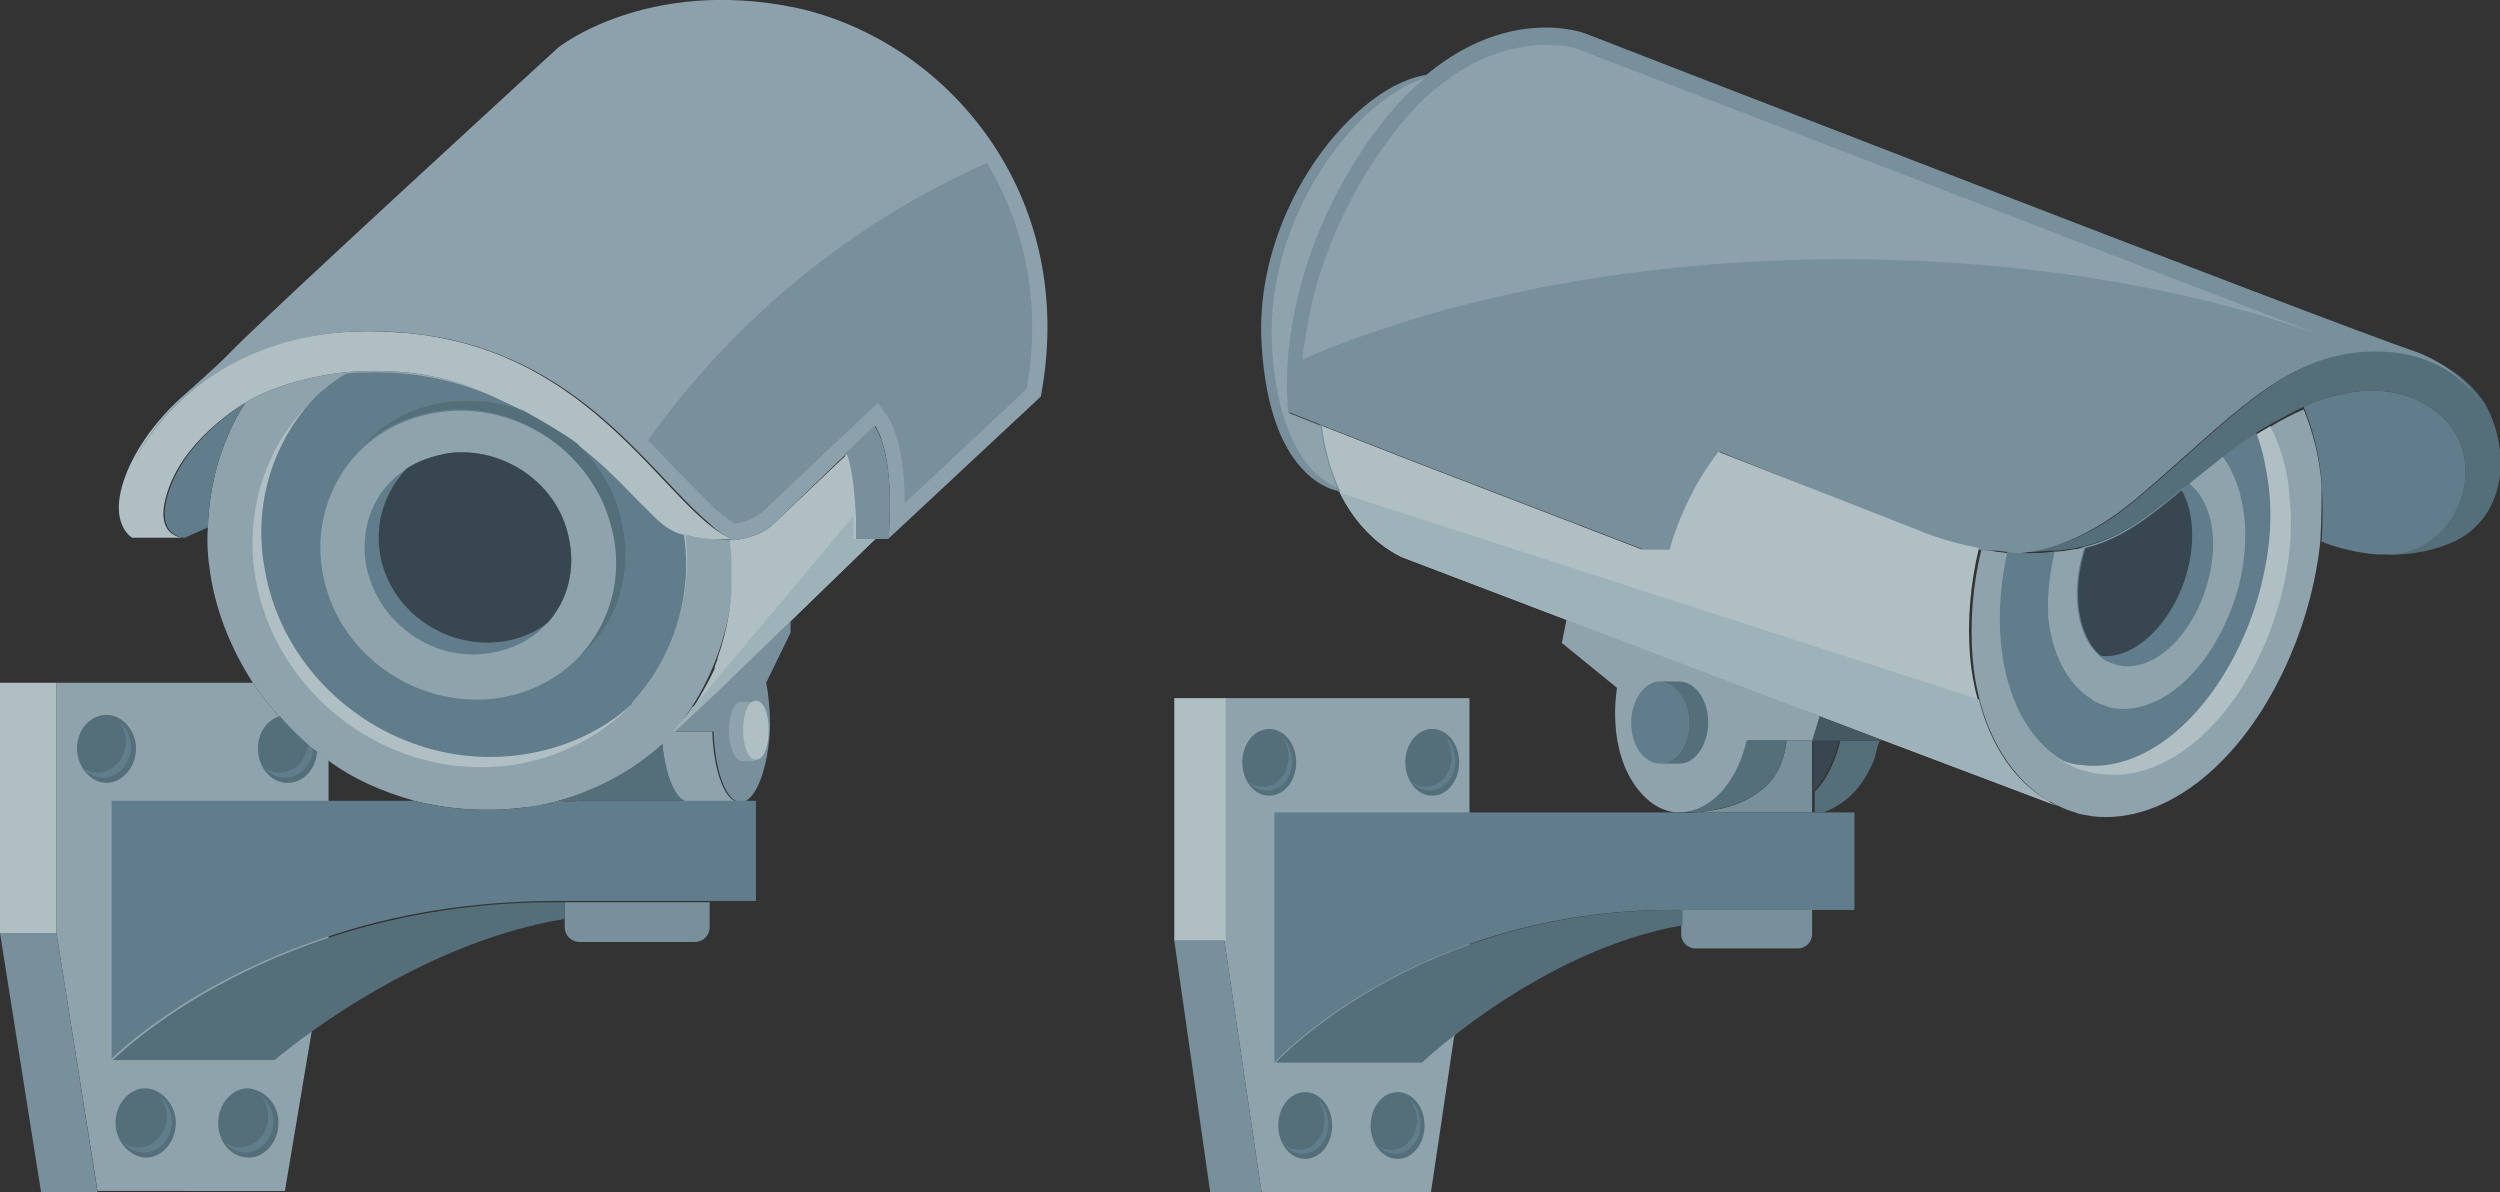 <?xml version="1.0" encoding="utf-8"?>
<!-- Generator: Adobe Illustrator 24.3.0, SVG Export Plug-In . SVG Version: 6.00 Build 0)  -->
<!DOCTYPE svg PUBLIC "-//W3C//DTD SVG 1.1//EN" "http://www.w3.org/Graphics/SVG/1.1/DTD/svg11.dtd">
<svg version="1.1" id="Vrstva_1" xmlns:x="http://ns.adobe.com/Extensibility/1.0/" xmlns:i="http://ns.adobe.com/AdobeIllustrator/10.0/" xmlns:graph="http://ns.adobe.com/Graphs/1.0/"
	 xmlns="http://www.w3.org/2000/svg" xmlns:xlink="http://www.w3.org/1999/xlink" x="0px" y="0px" viewBox="0 0 194.8 92.9"
	 style="enable-background:new 0 0 194.8 92.9;" xml:space="preserve">
<rect x="0" y="0" width="194.8" height="92.9" fill="#333333" stroke="none"/>
<style type="text/css">
	.st0{fill:#8FA3AD;}
	.st1{clip-path:url(#SVGID_2_);fill:#617D8C;}
	.st2{clip-path:url(#SVGID_2_);fill:#788F9C;}
	.st3{clip-path:url(#SVGID_2_);fill:#546E7A;}
	.st4{fill:#B0BFC4;}
	.st5{fill:#788F9C;}
	.st6{clip-path:url(#SVGID_4_);fill:#546E7A;}
	.st7{clip-path:url(#SVGID_4_);fill:#617D8C;}
	.st8{clip-path:url(#SVGID_4_);fill:#8FA3AD;}
	.st9{clip-path:url(#SVGID_4_);fill:#B0BFC4;}
	.st10{clip-path:url(#SVGID_4_);fill:#38474F;}
	.st11{clip-path:url(#SVGID_4_);fill:#FFFFFF;}
	.st12{clip-path:url(#SVGID_4_);fill:#241F21;}
	.st13{clip-path:url(#SVGID_4_);fill:#788F9C;}
	.st14{clip-path:url(#SVGID_4_);fill:#8CA1AB;}
	.st15{fill:#455963;}
	.st16{clip-path:url(#SVGID_6_);fill:#617D8C;}
	.st17{clip-path:url(#SVGID_6_);fill:#546E7A;}
	.st18{clip-path:url(#SVGID_6_);fill:#788F9C;}
	.st19{clip-path:url(#SVGID_6_);fill:#9EB2BA;}
	.st20{clip-path:url(#SVGID_6_);fill:#8FA3AD;}
	.st21{clip-path:url(#SVGID_8_);fill:#546E7A;}
	.st22{clip-path:url(#SVGID_8_);fill:#617D8C;}
	.st23{clip-path:url(#SVGID_8_);fill:#B0BFC4;}
	.st24{clip-path:url(#SVGID_8_);fill:#8FA3AD;}
	.st25{clip-path:url(#SVGID_8_);fill:#38474F;}
	.st26{clip-path:url(#SVGID_8_);fill:#8CA1AB;}
	.st27{clip-path:url(#SVGID_8_);fill:#788F9C;}
	.st28{clip-path:url(#SVGID_8_);fill:#9EB2BA;}
</style>
<polygon class="st0" points="95.4,54.4 95.4,73.3 98.3,92.9 111.5,92.9 113.3,80.8 114.5,78.2 114.5,54.4 "/>
<g>
	<defs>
		<rect id="SVGID_1_" width="194.8" height="92.9"/>
	</defs>
	<clipPath id="SVGID_2_">
		<use xlink:href="#SVGID_1_"  style="overflow:visible;"/>
	</clipPath>
	<path class="st1" d="M144.5,63.3v7.6h-13.9c-20.3-0.1-31.3,11.9-31.3,11.9V63.3h31.3c0,0,0.6,0.1,1.5,0H144.5z"/>
	<path class="st2" d="M141.2,70.9v1.9c0,0.6-0.5,1.1-1.1,1.1h-8c-0.6,0-1.1-0.5-1.1-1.1v-1.9H141.2z"/>
	<path class="st3" d="M131.1,70.9v1.2c-11,1.9-20.3,10.7-20.3,10.7H99.4c0,0,11-12,31.3-11.9H131.1z"/>
</g>
<rect x="91.5" y="54.4" class="st4" width="4" height="18.9"/>
<polygon class="st5" points="91.5,73.3 94.3,92.9 98.3,92.9 95.4,73.3 "/>
<g>
	<defs>
		<rect id="SVGID_3_" width="194.8" height="92.9"/>
	</defs>
	<clipPath id="SVGID_4_">
		<use xlink:href="#SVGID_3_"  style="overflow:visible;"/>
	</clipPath>
	<path class="st6" d="M101,59.4c0,1.4-0.9,2.6-2.1,2.6s-2.1-1.2-2.1-2.6c0-1.4,0.9-2.6,2.1-2.6S101,58,101,59.4"/>
	<path class="st7" d="M100.7,59.3c0,1.3-0.9,2.3-2,2.3c-0.6,0-1.1-0.3-1.4-0.7c0.3,0.3,0.7,0.4,1.1,0.4c1.1,0,2-1,2-2.3
		c0-0.6-0.2-1.2-0.5-1.6C100.3,57.8,100.7,58.5,100.7,59.3"/>
	<path class="st6" d="M113.7,59.4c0,1.4-0.9,2.6-2.1,2.6s-2.1-1.2-2.1-2.6c0-1.4,0.9-2.6,2.1-2.6S113.7,58,113.7,59.4"/>
	<path class="st7" d="M113.4,59.3c0,1.3-0.9,2.3-2,2.3c-0.6,0-1.1-0.3-1.4-0.7c0.3,0.3,0.7,0.4,1.1,0.4c1.1,0,2-1,2-2.3
		c0-0.6-0.2-1.2-0.5-1.6C113.1,57.8,113.4,58.5,113.4,59.3"/>
	<path class="st8" d="M180.8,42.2c-0.3,2.9-1.1,6-2.3,8.8c-3.5,8.3-9.7,13.3-15.5,12.6c-0.4-0.1-0.9-0.1-1.3-0.3l0,0
		c-0.4-0.1-0.9-0.3-1.3-0.5h0c-0.3-0.1-0.5-0.3-0.8-0.4c-3.3-2-5.5-6.1-5.9-11.2c-0.2-2.7,0-5.6,0.7-8.4c0.4,0.1,0.8,0.1,1.2,0.2
		c0.3,0,0.6,0.1,1,0.1c0.6,0,1.1,0.1,1.7,0.1c0.6,0,1.2,0,1.8-0.1c0.6,0,1.1-0.1,1.7-0.2c0.3,0,0.5-0.1,0.8-0.2
		c2.9-0.7,5.1-2.5,7.5-4.5c0.2-0.2,0.4-0.4,0.7-0.5c0.8-0.7,1.6-1.3,2.5-2c0.8-0.7,1.8-1.3,2.7-1.9c0.3-0.2,0.7-0.4,1-0.6
		c0.8-0.5,1.6-0.9,2.5-1.3v0c0.7,1.7,1.2,3.6,1.4,5.8C180.9,39,180.9,40.6,180.8,42.2"/>
	<path class="st9" d="M176.6,49.9c-2.9,6.9-8.1,11.1-12.9,10.4c-0.4,0-0.7-0.1-1.1-0.2l0,0c-0.5-0.1-1-0.3-1.5-0.6
		c-0.1,0-0.2-0.1-0.2-0.1c-2.8-1.6-4.6-5-4.9-9.3c-0.2-2.2,0-4.6,0.5-7c0.6,0.1,1.1,0.1,1.7,0.1c0.6,0,1.2,0,1.8-0.1
		c0.6,0,1.1-0.1,1.7-0.2c0.3,0,0.5-0.1,0.8-0.2c2.9-0.7,5.1-2.5,7.5-4.5c0.2-0.2,0.4-0.4,0.7-0.5c0.8-0.7,1.6-1.3,2.5-2
		c0.8-0.7,1.8-1.3,2.7-1.9c0.3-0.2,0.7-0.4,1-0.6c0.8,1.6,1.4,3.5,1.5,5.6C178.8,42.2,178.1,46.2,176.6,49.9"/>
	<path class="st7" d="M175,49.2c-2.9,6.9-8.1,11.1-12.9,10.4c-0.3,0-0.7-0.1-1-0.2c-0.1,0-0.2-0.1-0.3-0.1c-2.8-1.6-4.5-5-4.9-9.3
		c-0.2-2.2,0-4.6,0.5-7c0.6,0.1,1.1,0.1,1.7,0.1c0.6,0,1.2,0,1.8-0.1c0.6,0,1.1-0.1,1.7-0.2c0.3,0,0.5-0.1,0.8-0.2
		c2.9-0.7,5.1-2.5,7.5-4.5c0.2-0.2,0.4-0.4,0.7-0.5c0.8-0.7,1.6-1.3,2.5-2c0.8-0.7,1.8-1.3,2.7-1.9c0.5,1.3,0.8,2.8,1,4.4
		C177.2,41.6,176.5,45.6,175,49.2"/>
	<path class="st8" d="M173.6,48.1c-2,4.7-5.5,7.5-8.8,7.1c-0.3,0-0.5-0.1-0.7-0.2l0,0c-0.4-0.1-0.8-0.3-1.2-0.5
		c-1.9-1.1-3.1-3.4-3.4-6.4c-0.1-1.6,0-3.4,0.5-5.1c0.6,0,1.1-0.1,1.7-0.2c0.3,0,0.5-0.1,0.8-0.2c2.9-0.7,5.1-2.5,7.5-4.5
		c0.2-0.2,0.4-0.4,0.7-0.5c0.8-0.7,1.6-1.3,2.5-2c0.9,1.2,1.5,2.9,1.7,4.9C175.1,42.9,174.7,45.6,173.6,48.1"/>
	<path class="st7" d="M164.1,55.1l-1.1-0.3l0,0c-0.3,0-0.6-0.1-0.8-0.2c-0.3-0.1-0.6-0.3-0.9-0.4c-1.9-1.1-3.1-3.4-3.4-6.4
		c-0.1-1.5,0-3.1,0.4-4.7c0.6,0,1.2,0,1.8-0.1c-0.4,1.7-0.6,3.5-0.5,5.1c0.3,2.9,1.5,5.2,3.4,6.4C163.3,54.8,163.6,54.9,164.1,55.1"
		/>
	<path class="st7" d="M171.8,46.1c-1.4,4.1-4.6,6.6-7.2,5.6c-0.4-0.1-0.7-0.3-1-0.6c-1.8-1.5-2.3-5-1.2-8.4c2.9-0.7,5.1-2.5,7.5-4.5
		c0.2-0.2,0.4-0.4,0.7-0.5C172.5,39.2,173,42.6,171.8,46.1"/>
	<path class="st10" d="M170.2,45.3c-1.3,3.7-4.1,6.1-6.5,5.8c-1.8-1.5-2.3-5-1.2-8.4c2.9-0.7,5.1-2.5,7.5-4.5
		C171,40,171.1,42.6,170.2,45.3"/>
	<path class="st6" d="M191,42.3c-1.9,0.8-3.8,1-5.5,0.9c5.8,0.3,8.9-7.2,4.6-10.9c-4.4-3.8-10.6-0.6-10.6-0.6v0
		c-0.9,0.4-1.7,0.9-2.5,1.3c-0.3,0.2-0.7,0.4-1,0.6c-1,0.6-1.9,1.3-2.7,1.9c-0.9,0.7-1.7,1.4-2.5,2c-0.2,0.2-0.4,0.4-0.7,0.5
		c-2.5,2.1-4.7,3.8-7.5,4.5c-0.2,0.1-0.5,0.1-0.8,0.2c-0.6,0.1-1.2,0.2-1.7,0.2c-0.6,0-1.2,0.1-1.8,0.1c-0.3,0-0.5,0-0.7,0
		c2.3-0.2,5.4-1.1,9-4.2c7.5-6.3,11.8-11.8,19.3-11.5c4.1,0.2,6.4,2.2,7.7,4.1C195.8,35.3,195.2,40.5,191,42.3"/>
	<path class="st7" d="M190.1,32.3c-4.4-3.8-10.6-0.6-10.6-0.6c0.7,1.7,1.2,3.6,1.4,5.8c0.1,1.5,0.1,3.1,0,4.7c0,0,1.8,0.8,4.3,1
		c0,0,0.1,0,0.1,0c0,0,0.1,0,0.1,0c0,0,0,0,0.1,0c0.1,0,0.1,0,0.2,0C191.3,43.5,194.4,36,190.1,32.3"/>
	<path class="st11" d="M134,35.2c-2.8,3.7-3.8,7.6-3.8,7.6H128c0,0,2-5.4,4.5-8.3L134,35.2z"/>
	<path class="st12" d="M129.4,32.5c-1.9,2.6-3.5,5.7-4.4,8.9c1.7-1.3,3.4-2.6,5.1-3.9H128c1.7,2.2,3.4,4.5,5.1,6.7
		c0.1-0.2,0.2-0.5,0.3-0.7c0.3-0.9-0.5,1.1-0.1,0.2c0.2-0.4,0.4-0.8,0.6-1.2c0.4-0.8,0.8-1.6,1.2-2.4c0.2-0.4,0.5-0.8,0.7-1.2
		c0.1-0.2,1.1-1.5,0.4-0.5c-1.7,0.5-3.4,0.9-5.2,1.4c0.5,0.2,1.1,0.4,1.6,0.6c2.6,1,5.9-1.1,6.5-3.7c0.7-3.1-0.9-5.4-3.7-6.5
		c-0.5-0.2-1.1-0.4-1.6-0.6c-1.6-0.6-4.1,0.1-5.2,1.4c-2.6,3.2-4.4,6.8-5.8,10.6c-1.2,3.3,1.9,6.7,5.1,6.7h2.2
		c2.3,0,4.5-1.6,5.1-3.9c0.2-0.8,0.5-1.5,0.8-2.3c-0.3,0.7-0.1,0.4,0.1-0.1c0.2-0.4,0.4-0.8,0.6-1.1c0.5-1,1.2-1.9,1.8-2.9
		c1.7-2.2,0.4-6-1.9-7.3C133.9,29.1,131.2,30.1,129.4,32.5"/>
	<path class="st13" d="M193.4,31.5c-1.3-1.9-3.6-3.9-7.7-4.1c-7.5-0.3-11.8,5.2-19.3,11.5c-3.6,3-6.7,4-9,4.2c-0.3,0-0.7,0-1-0.1
		c-0.3,0-0.6-0.1-1-0.1c0,0,0,0,0,0c-0.1,0-0.1,0-0.2,0c-0.1,0-0.1,0-0.2,0c-0.1,0-0.1,0-0.2,0c-0.1,0-0.1,0-0.2,0
		c-0.1,0-0.3,0-0.4-0.1c-2.7-0.5-4.5-1.3-4.5-1.3L134,35.2c-2.8,3.7-3.8,7.6-3.8,7.6H128l-18.2-7l-6.9-2.7l-2.5-1
		c0,0-1.4-8.9,5.1-19.5c1.9-3.1,3.9-5.3,5.8-6.9c6.5-5.3,12.2-3.1,12.2-3.1s58.7,22.8,65,24.9C190.7,28.4,192.3,29.8,193.4,31.5"/>
	<path class="st14" d="M180.8,26.1c-10.3-3.7-23.2-5.9-37.2-5.9c-16.2,0-31,3-42.1,7.8c0-0.5,0.1-1,0.2-1.5
		c0.4-3.1,1.6-7.9,4.8-13.1c1.7-2.7,3.5-5,5.5-6.6c3.3-2.7,6.4-3.3,8.5-3.3c1.6,0,2.6,0.3,2.6,0.4C125.3,4.7,163.8,19.6,180.8,26.1"
		/>
	<path class="st9" d="M160.3,62.8l-13.5-5.1l-25-9.5l-12.6-4.8c-2.4-1.2-3.9-3.2-4.8-5c0,0,0-0.1-0.1-0.1c-1.3-2.7-1.5-5.2-1.5-5.2
		l6.9,2.7l18.2,7h2.2c0,0,1-4,3.8-7.6l15.8,6.2c0,0,1.8,0.8,4.5,1.3c-0.7,2.9-0.9,5.7-0.7,8.4c0.1,1.2,0.3,2.3,0.6,3.4
		c0.9,3.6,2.8,6.4,5.4,7.9C159.8,62.6,160.1,62.7,160.3,62.8"/>
	<path class="st13" d="M111.4,5.8c-0.1,0.1-0.2,0.2-0.3,0.3c-1.8,1.5-3.7,3.7-5.5,6.6c-6.5,10.6-5.1,19.5-5.1,19.5l2.5,1
		c0,0,0.2,2.3,1.3,4.8c0,0.1,0.1,0.2,0.2,0.3c0,0-5.6-0.4-6.2-11.6C97.7,16.2,105.7,6.4,111.4,5.8"/>
	<path class="st8" d="M111,6.1c-1.8,1.5-3.7,3.7-5.5,6.6c-6.5,10.6-5.1,19.5-5.1,19.5l2.5,1c0,0,0.2,2.3,1.3,4.8
		c-1.7-0.7-4.7-3.2-5.1-11.3C98.7,17,105.5,7.8,111,6.1"/>
	<path class="st6" d="M146.1,59c-0.4,1.1-1,2.1-1.8,2.9c-0.6,0.6-1.4,1.1-2.2,1.4c0,0,0,0,0,0h-0.7v-1.6c0.9-0.9,1.6-2.3,2-4h3.1
		C146.4,57.7,146.1,58.9,146.1,59"/>
	<path class="st10" d="M143.3,57.7c-0.4,1.7-1.2,3.1-2,4v-4H143.3z"/>
	<path class="st8" d="M141.8,55.8l-0.5,1.9h-5.1c-1,3.8-3.3,5.7-5.4,5.6h0c-1.1,0-2.2-0.6-3.1-1.7c-2.6-3.2-1.7-8-1.7-8l-4.3-3.5
		l0.4-2l3,1.1L141.8,55.8z"/>
</g>
<polygon class="st15" points="146.8,57.7 141.2,57.7 141.8,55.8 "/>
<g>
	<defs>
		<rect id="SVGID_5_" width="194.8" height="92.9"/>
	</defs>
	<clipPath id="SVGID_6_">
		<use xlink:href="#SVGID_5_"  style="overflow:visible;"/>
	</clipPath>
	<path class="st16" d="M131.6,56.3c0,1.4-0.6,2.6-1.5,3c-0.2,0.1-0.5,0.2-0.7,0.2c-1.3,0-2.3-1.4-2.3-3.2c0-1.6,0.9-3,2-3.2
		c0.1,0,0.2,0,0.3,0C130.6,53.1,131.6,54.5,131.6,56.3"/>
	<path class="st17" d="M133.1,56.3c0-1.8-1-3.2-2.3-3.2h-1.5c1.2,0,2.3,1.4,2.3,3.2c0,1.4-0.6,2.6-1.5,3c-0.2,0.1-0.5,0.2-0.7,0.2
		h1.5C132.1,59.5,133.1,58,133.1,56.3"/>
	<path class="st17" d="M103.8,87.7c0,1.4-0.9,2.6-2.1,2.6s-2.1-1.2-2.1-2.6s0.9-2.6,2.1-2.6S103.8,86.3,103.8,87.7"/>
	<path class="st16" d="M103.5,87.6c0,1.3-0.9,2.3-2,2.3c-0.6,0-1.1-0.3-1.4-0.7c0.3,0.3,0.7,0.4,1.1,0.4c1.1,0,2-1,2-2.3
		c0-0.6-0.2-1.2-0.5-1.6C103.2,86.1,103.5,86.8,103.5,87.6"/>
	<path class="st17" d="M111,87.7c0,1.4-0.9,2.6-2.1,2.6s-2.1-1.2-2.1-2.6s0.9-2.6,2.1-2.6S111,86.3,111,87.7"/>
	<path class="st16" d="M110.7,87.6c0,1.3-0.9,2.3-2,2.3c-0.6,0-1.1-0.3-1.4-0.7c0.3,0.3,0.7,0.4,1.1,0.4c1.1,0,2-1,2-2.3
		c0-0.6-0.2-1.2-0.5-1.6C110.3,86.1,110.7,86.8,110.7,87.6"/>
	<path class="st18" d="M141.2,57.7v5.6h-3.3c0,0-0.1,0-0.1,0c0,0,0,0,0,0h-5.7c1.4-0.1,3.4-0.4,5.1-1.7c1.9-1.4,2-3.9,2-3.9H141.2z"
		/>
	<path class="st17" d="M139.2,57.7c0,0-0.1,2.5-2,3.9c-1.6,1.2-3.7,1.6-5.1,1.7c-0.5,0-0.9,0-1.1,0h0l-0.3,0l0,0c0,0,0,0,0,0h0l0,0
		c2.2,0.1,4.5-1.8,5.4-5.6H139.2z"/>
	<path class="st19" d="M160.3,62.8l-13.5-5.1l-25-9.5l-12.6-4.8c-2.4-1.2-3.9-3.2-4.8-5l49.8,16.1c0.9,3.6,2.8,6.4,5.4,7.9
		C159.8,62.6,160.1,62.7,160.3,62.8"/>
	<path class="st20" d="M51.8,57.8c-0.1,0.1-0.1,0.1-0.2,0.2l0,0l0,0l0,0c-2.2,2-5,3.6-8.1,4.4c-0.2,0.1-0.5,0.1-0.7,0.2
		c-0.6,0.1-1.2,0.3-1.8,0.3c-3,0.4-5.9,0.2-8.7-0.5c-2.5-0.7-4.8-1.7-6.8-3.2c-0.3-0.2-0.6-0.4-0.8-0.6c-0.1-0.1-0.2-0.2-0.3-0.2
		c-0.1-0.1-0.3-0.2-0.4-0.3c-0.8-0.7-1.6-1.4-2.3-2.3c-0.7-0.8-1.4-1.7-2-2.6c-1.6-2.5-2.8-5.3-3.3-8.4c-0.2-1.3-0.3-2.5-0.2-3.7
		c0.1-3.5,1.1-6.9,2.9-9.7c1-0.7,4-2,7.9-2.4c3.5-0.3,7.8,0,12.3,2.2c0.6,0.3,1.1,0.5,1.6,0.8c1.6,0.9,3,1.7,4.1,2.5
		c2.4,1.8,3.8,3.4,5.1,4.7c1,0.9,1.7,2,3.2,2.4c0.3,0.1,0.6,0.2,0.9,0.2c0.2,0,0.3,0.1,0.5,0.1c0.9,0.1,1.7,0.2,2.4,0.1
		C57.6,48,55.6,53.7,51.8,57.8"/>
	<path class="st20" d="M25.6,59.2v18.5l-1.2,2.5l-0.1,0.1l-2.1,12.5H7.6L4.4,72.7V53.2h15.3c0.6,0.9,1.3,1.8,2,2.6
		c0.7,0.8,1.5,1.6,2.3,2.3c0.1,0.1,0.2,0.2,0.4,0.3c0.1,0.1,0.2,0.2,0.3,0.2C25,58.8,25.3,59,25.6,59.2"/>
	<path class="st18" d="M55.3,70.3v1.9c0,0.7-0.5,1.2-1.2,1.2h-8.9c-0.7,0-1.2-0.5-1.2-1.2v-1.9H55.3z"/>
	<path class="st17" d="M44,70.3v1.3c-12.2,2-22.6,11-22.6,11H8.8c0,0,12.2-12.4,34.7-12.3H44z"/>
</g>
<rect y="53.2" class="st4" width="4.4" height="19.5"/>
<polygon class="st5" points="0,72.7 3.2,92.9 7.6,92.9 4.4,72.7 "/>
<g>
	<defs>
		<rect id="SVGID_7_" width="194.8" height="92.9"/>
	</defs>
	<clipPath id="SVGID_8_">
		<use xlink:href="#SVGID_7_"  style="overflow:visible;"/>
	</clipPath>
	<path class="st21" d="M10.6,58.3c0,1.5-1.1,2.7-2.3,2.7s-2.3-1.2-2.3-2.7c0-1.5,1.1-2.6,2.3-2.6S10.6,56.9,10.6,58.3"/>
	<path class="st22" d="M10.2,58.2c0,1.3-1,2.4-2.2,2.4c-0.6,0-1.2-0.3-1.6-0.8c0.4,0.3,0.8,0.4,1.2,0.4c1.2,0,2.2-1.1,2.2-2.4
		c0-0.6-0.2-1.2-0.6-1.6C9.9,56.7,10.2,57.4,10.2,58.2"/>
	<path class="st21" d="M13.7,87.5c0,1.5-1.1,2.7-2.3,2.7S9,89,9,87.5c0-1.5,1.1-2.7,2.3-2.7S13.7,86,13.7,87.5"/>
	<path class="st22" d="M13.4,87.4c0,1.3-1,2.4-2.2,2.4c-0.6,0-1.2-0.3-1.6-0.8c0.4,0.3,0.8,0.4,1.2,0.4c1.2,0,2.2-1.1,2.2-2.4
		c0-0.6-0.2-1.2-0.6-1.6C13,85.9,13.4,86.6,13.4,87.4"/>
	<path class="st21" d="M21.7,87.5c0,1.5-1.1,2.7-2.3,2.7C18,90.2,17,89,17,87.5c0-1.5,1.1-2.7,2.3-2.7C20.6,84.9,21.7,86,21.7,87.5"
		/>
	<path class="st22" d="M21.3,87.4c0,1.3-1,2.4-2.2,2.4c-0.6,0-1.2-0.3-1.6-0.8c0.4,0.3,0.8,0.4,1.2,0.4c1.2,0,2.2-1.1,2.2-2.4
		c0-0.6-0.2-1.2-0.6-1.6C21,85.9,21.3,86.6,21.3,87.4"/>
	<path class="st21" d="M24.7,58.6C24.6,60,23.6,61,22.4,61c-1.3,0-2.3-1.2-2.3-2.7c0-1.2,0.7-2.2,1.7-2.5c0.7,0.8,1.5,1.6,2.3,2.3
		c0.1,0.1,0.2,0.2,0.4,0.3C24.5,58.5,24.6,58.5,24.7,58.6"/>
	<path class="st22" d="M24.4,58.4c-0.1,1.2-1,2.2-2.2,2.2c-0.6,0-1.2-0.3-1.6-0.8c0.4,0.3,0.8,0.4,1.2,0.4c1.2,0,2.1-1,2.2-2.2
		C24.2,58.2,24.3,58.3,24.4,58.4"/>
	<path class="st23" d="M49.3,54.7c0,0.1-0.1,0.1-0.1,0.2c-2.3,2.4-5.5,4.1-9.2,4.7c-9.5,1.4-18.5-5.3-20.1-14.6
		c-0.9-5.5,1-10.7,4.8-14.1c0,0,0,0,0,0c0,0,0.1-0.1,0.1-0.1c0.7-0.6,1.4-1.2,2.3-1.7c3.5-0.3,7.8,0,12.3,2.2
		c0.6,0.3,1.1,0.5,1.6,0.8c1.6,0.9,3,1.7,4.1,2.5c2.4,1.8,3.8,3.4,5.1,4.7c1,0.9,1.7,2,3.2,2.4C54,46.6,52.4,51.3,49.3,54.7"/>
	<path class="st22" d="M49.3,54.7c0,0.1-0.1,0.1-0.1,0.2c-2.2,2-5.1,3.4-8.5,3.9c-9.5,1.4-18.6-5.3-20.1-14.6
		c-0.9-5.1,0.8-10,4-13.3c0,0,0,0,0,0c0,0,0.1-0.1,0.1-0.1c0.7-0.6,1.4-1.2,2.3-1.7c3.5-0.3,7.8,0,12.3,2.2c0.6,0.3,1.1,0.5,1.6,0.8
		c1.6,0.9,3,1.7,4.1,2.5c2.4,1.8,3.8,3.4,5.1,4.7c1,0.9,1.7,2,3.2,2.4C54,46.6,52.4,51.3,49.3,54.7"/>
	<path class="st24" d="M45.2,51.1c-1.6,1.7-3.8,2.9-6.4,3.3c-6.5,0.9-12.7-3.6-13.7-10c-0.6-3.8,0.8-7.4,3.4-9.7
		c1.6-1.4,3.6-2.3,5.9-2.6c6-0.8,12,3.3,13.4,9.3C48.6,45,47.6,48.6,45.2,51.1"/>
	<path class="st22" d="M42.7,48.5c0,0-0.1,0.1-0.1,0.1c-1.1,1.2-2.6,2-4.5,2.3c-4.5,0.7-8.8-2.5-9.6-7c-0.4-2.7,0.5-5.2,2.4-6.8
		c0.3-0.2,0.5-0.4,0.8-0.6c0.9-0.6,2.1-1,3.3-1.2c4.2-0.5,8.4,2.3,9.3,6.5C44.9,44.4,44.2,46.8,42.7,48.5"/>
	<path class="st25" d="M42.7,48.5c-1,0.8-2.2,1.3-3.6,1.5c-4.5,0.6-8.8-2.5-9.5-6.9c-0.4-2.6,0.5-4.9,2.1-6.6c0.9-0.6,2.1-1,3.3-1.2
		c4.2-0.5,8.4,2.3,9.3,6.5C44.9,44.4,44.2,46.8,42.7,48.5"/>
	<path class="st23" d="M57,42c-0.1,0-0.1,0-0.2,0c-1,0.1-2.2,0-3.7-0.4c-1.5-0.4-2.2-1.5-3.2-2.4c-1.3-1.3-2.7-2.9-5.1-4.7
		c-1.1-0.8-2.4-1.7-4.1-2.5c-0.5-0.3-1-0.5-1.6-0.8C34.8,29,30.5,28.7,27,29c-3.9,0.4-6.9,1.7-7.9,2.4c0,0-4.4,2.5-5.9,6.5
		s1.1,4,1.1,4h-4c0,0-2.2-1.2-0.2-5.6c1.9-4.1,8.1-11.4,20.9-10.4c1.8,0.1,3.4,0.4,5,0.8c7.6,2,12.3,7.1,15.9,10.9
		c1.8,1.9,3.3,3.5,4.9,4.3C56.9,42,57,42,57,42"/>
	<path class="st21" d="M45.2,51.1c2.3-2.5,3.4-6.1,2.5-9.8c-1.4-6-7.4-10.1-13.4-9.3c-2.3,0.3-4.3,1.2-5.9,2.6c1.7-1.8,4-3,6.6-3.3
		c2-0.2,4,0,5.8,0.7c1.6,0.9,3,1.7,4.1,2.5c1.7,1.6,3,3.7,3.5,6C49.4,44.6,48.1,48.6,45.2,51.1"/>
	<path class="st22" d="M13.3,37.9c-1.5,4,1.1,4,1.1,4l1.8-0.8l0,0c0.1-3.5,1.1-6.9,2.9-9.7C19.1,31.4,14.8,33.9,13.3,37.9"/>
	<path class="st26" d="M81.1,30.9L69.2,42c0-0.4,0.1-0.7,0.1-1.1c0.3-5.9-1.1-7.7-1.1-7.7l-2.3,2.2l-5.7,5.5c0,0-1,1-3.1,1.2
		C57,42,56.9,42,56.9,42c-0.5-0.3-1.1-0.7-1.6-1.2c-4.9-4.1-10.6-13.9-24.1-14.9c-12.8-1-18.9,6.3-20.9,10.4c2-4.4,4.9-6,7.7-8.9
		c2.8-2.9,25.5-23.7,25.5-23.7S50.4-1.8,62,0.6C73.6,3.1,84.1,15,81.1,30.9"/>
	<path class="st27" d="M80,30.3l-9.5,8.9c0-4.8-1.2-6.5-1.3-6.7l-0.8-1.1l-3.3,3.1L59.3,40c-0.1,0-0.7,0.6-2,0.8
		c-0.4-0.2-0.8-0.5-1.3-0.9c-1-0.9-2.1-2.1-3.3-3.3c-0.7-0.7-1.4-1.5-2.2-2.3c6.7-9.4,15.8-16.9,26.4-21.6
		C79.8,17.5,81.2,23.5,80,30.3"/>
	<path class="st27" d="M69.3,40.9c0,0.4,0,0.7-0.1,1.1h-2.7c0,0,0.2-4.3-0.7-6.6l2.3-2.2C68.2,33.2,69.6,35,69.3,40.9"/>
	<path class="st23" d="M68.2,42l-6.6,6.4l-5.8,5.6L52.6,57l0,0h-0.1l0.1-0.1c0,0,0.1-0.1,0.1-0.1c0,0,0,0,0,0
		c0.1-0.1,0.1-0.1,0.2-0.2c0.1-0.1,0.1-0.2,0.2-0.3c0.1-0.2,0.3-0.3,0.4-0.5c0.1-0.1,0.1-0.2,0.2-0.3c0.1-0.2,0.2-0.4,0.4-0.5
		c0.5-0.8,1-1.7,1.4-2.5c0.1-0.2,0.2-0.4,0.2-0.5c0,0,0-0.1,0-0.1c0.1-0.2,0.1-0.3,0.2-0.5c0,0,0,0,0-0.1c0.4-1.1,0.7-2.3,0.9-3.5
		c0.1-0.7,0.2-1.4,0.2-2.1c0-0.1,0-0.1,0-0.2c0-0.1,0-0.2,0-0.2c0-0.1,0-0.3,0-0.4c0-0.1,0-0.1,0-0.2c0-0.7,0-1.5-0.1-2.2
		c0-0.1,0-0.2,0-0.4l0.2,0c2.1-0.2,3.1-1.2,3.1-1.2l2.1-2l3.7-3.5c0.5,1.4,0.6,3.4,0.7,4.9c0,1,0,1.8,0,1.8H68.2z"/>
	<path class="st27" d="M61.6,49.3l-1.9,3.9c0.2,1,0.3,2.2,0.3,3.4c-0.1,3.2-1.1,5.8-2.2,5.9c0,0,0,0-0.1,0c-1.1,0-2-2.4-2.1-5.5h-3
		l3.2-3.1l5.8-5.6V49.3z"/>
	<path class="st24" d="M53.8,62.5L53.8,62.5c0,0-0.1,0-0.2,0c-0.1,0-0.2,0-0.3-0.1c-0.8-0.4-1.5-2.1-1.7-4.5l0.8-0.9h3.1
		c0.1,3.1,1,5.5,2.1,5.5H53.8z"/>
	<path class="st24" d="M58.9,59.3L58.9,59.3l-1.1,0c-0.5,0-1-1.1-1-2.3c0-1.3,0.4-2.3,0.9-2.3v0h1.2c-0.5,0-1,1-1,2.3
		C58,58.2,58.4,59.2,58.9,59.3"/>
	<path class="st23" d="M59.9,56.9c0,1.3-0.4,2.3-1,2.3c0,0,0,0-0.1,0c-0.5-0.1-0.9-1.1-0.9-2.3c0-1.3,0.4-2.3,1-2.3
		C59.5,54.6,59.9,55.6,59.9,56.9"/>
	<path class="st22" d="M58.9,62.4v7.8H43.5c-7,0-13,1.1-18,2.8c-11,3.6-16.8,9.5-16.8,9.5V62.4h23.6c2.7,0.7,5.7,0.9,8.7,0.5
		c0.6-0.1,1.2-0.2,1.8-0.3c0,0,0,0,0,0c0.1,0,0.2,0,0.3-0.1c0.1,0,0.2-0.1,0.4-0.1h0c0,0,0.7,0.1,1.7,0H58.9z"/>
	<path class="st21" d="M53.4,62.4h-8.2c-1,0.1-1.7,0-1.7,0h0c3.1-0.9,5.9-2.4,8.1-4.4l0,0l0,0C51.9,60.3,52.5,62.1,53.4,62.4"/>
	<path class="st28" d="M68.2,42l-6.6,6.4l-5.8,5.6L52.6,57l-0.2,0l0.1-0.1l14-16.7c0,1,0,1.8,0,1.8H68.2z"/>
</g>
<g>
</g>
<g>
</g>
<g>
</g>
<g>
</g>
<g>
</g>
<g>
</g>
</svg>
